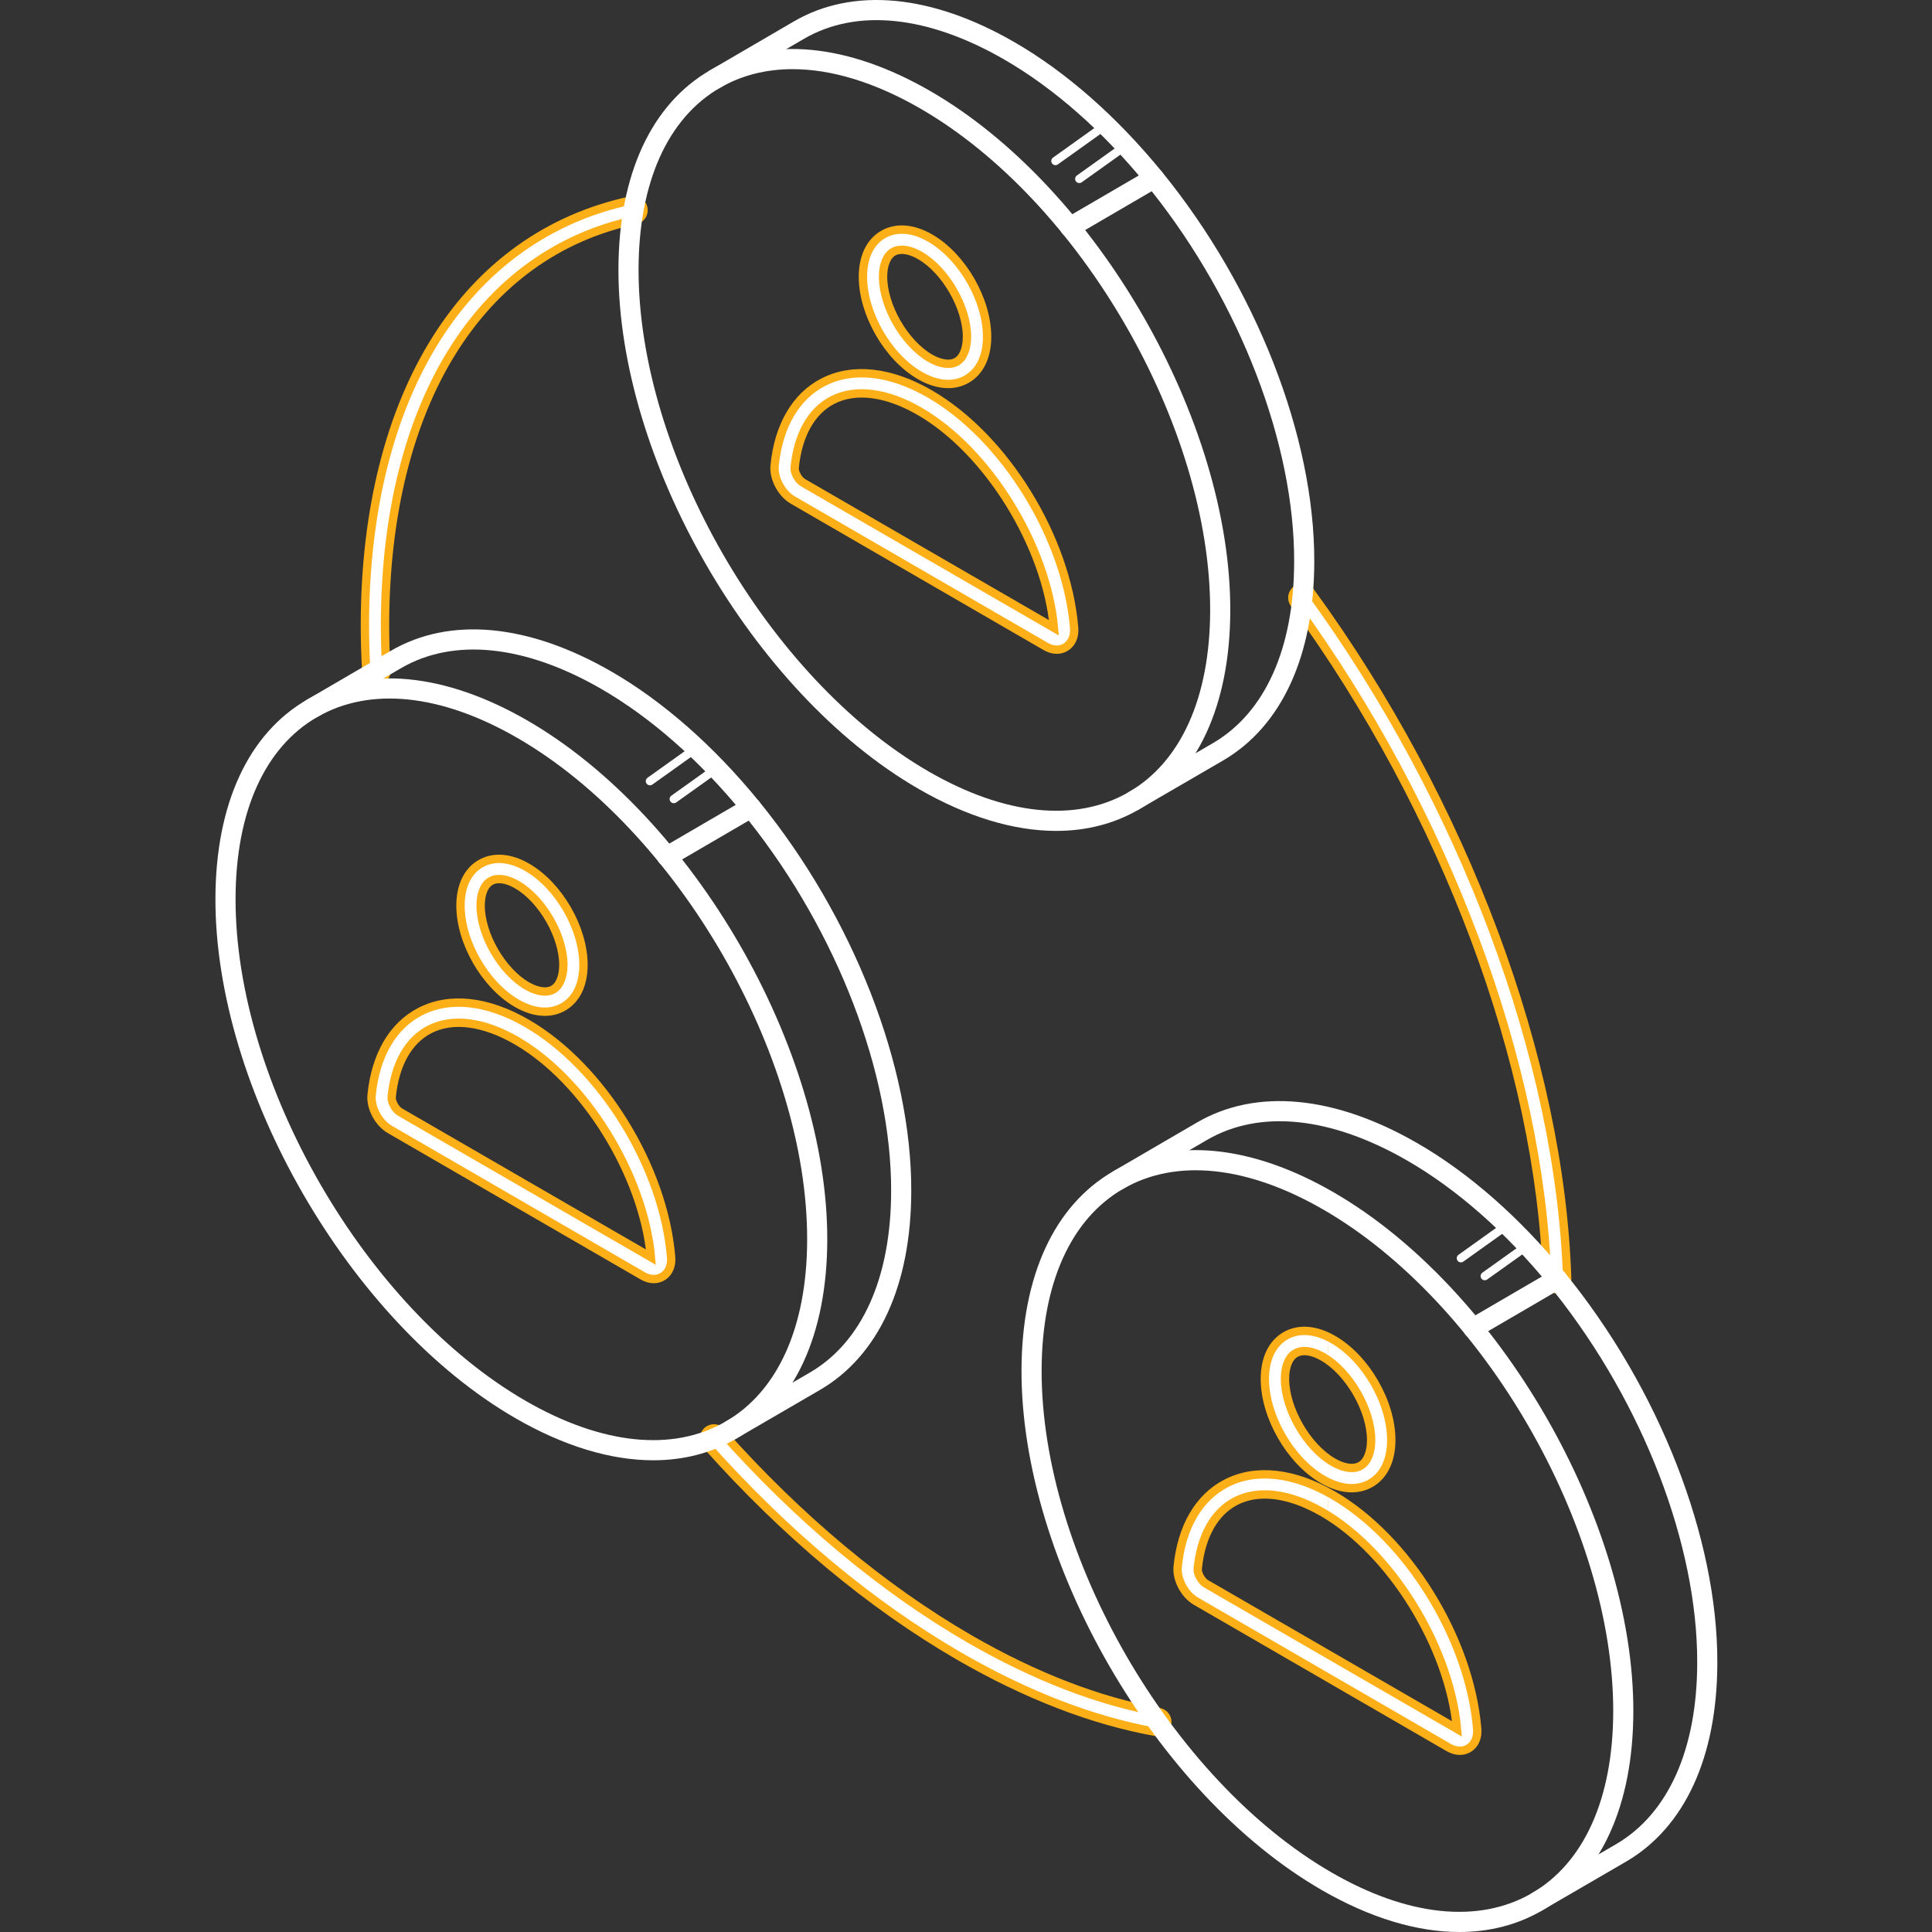 <svg width="162" height="162" viewBox="0 0 162 162" fill="none" xmlns="http://www.w3.org/2000/svg">
<rect x="0" y="0" width="162" height="162" fill="#333333" stroke="none"/>
<path d="M97.041 145.232C97.441 145.232 97.795 144.945 97.869 144.538C97.952 144.079 97.647 143.64 97.187 143.558C92.116 142.648 86.764 140.581 81.28 137.415C73.994 133.19 67.001 127.349 60.498 120.054C60.19 119.705 59.658 119.674 59.307 119.985C58.959 120.295 58.929 120.828 59.239 121.176C65.861 128.605 72.992 134.56 80.435 138.875C86.088 142.14 91.625 144.274 96.891 145.219C96.94 145.228 96.991 145.232 97.041 145.232Z" fill="white" stroke="#FCAF17" stroke-width="0.7"/>
<path d="M31.557 57.107C31.574 57.107 31.592 57.106 31.61 57.106C32.075 57.077 32.429 56.676 32.399 56.211C32.322 54.964 32.284 53.678 32.284 52.281C32.348 33.877 40.203 21.229 53.295 18.451C53.752 18.353 54.043 17.906 53.946 17.45C53.849 16.992 53.394 16.706 52.946 16.8C39.018 19.756 30.663 33.018 30.597 52.278C30.597 53.714 30.636 55.034 30.715 56.316C30.743 56.763 31.114 57.107 31.557 57.107Z" fill="white" stroke="#FCAF17" stroke-width="0.7"/>
<path d="M130.566 108.113C130.574 108.113 130.584 108.113 130.592 108.112C131.059 108.097 131.425 107.707 131.41 107.242C130.82 88.853 122.774 67.313 109.887 49.625C109.614 49.249 109.085 49.168 108.709 49.44C108.332 49.714 108.25 50.242 108.523 50.619C121.219 68.044 129.142 89.232 129.722 107.296C129.737 107.753 130.113 108.113 130.566 108.113Z" fill="white" stroke="#FCAF17" stroke-width="0.7"/>
<path d="M88.565 69.672C91.073 69.672 93.397 69.085 95.454 67.901C100.4 65.055 103.137 59.13 103.16 51.218C103.205 35.226 91.926 15.678 78.018 7.642C71.093 3.64 64.541 3.017 59.56 5.88C54.615 8.725 51.88 14.645 51.857 22.549C51.813 38.547 63.096 58.103 77.013 66.143C81.071 68.488 85.002 69.672 88.565 69.672ZM66.459 5.799C69.727 5.799 73.374 6.908 77.174 9.103C90.616 16.869 101.516 35.759 101.473 51.213C101.453 58.498 99.016 63.906 94.612 66.439C90.179 68.989 84.23 68.364 77.856 64.682C64.408 56.911 53.502 38.013 53.544 22.554C53.564 15.277 55.999 9.875 60.402 7.344C62.197 6.311 64.24 5.799 66.459 5.799Z" fill="white"/>
<path d="M96.773 15.784C96.961 15.784 97.149 15.722 97.305 15.594C97.668 15.3 97.722 14.768 97.427 14.407C93.665 9.793 89.391 6.034 85.064 3.537C78.106 -0.48 71.537 -1.098 66.561 1.799L59.502 5.915C59.1 6.15 58.963 6.666 59.199 7.069C59.434 7.471 59.953 7.604 60.352 7.373L67.411 3.257C71.837 0.677 77.808 1.294 84.221 4.999C88.371 7.395 92.486 11.016 96.119 15.473C96.285 15.678 96.529 15.784 96.773 15.784Z" fill="white"/>
<path d="M95.075 67.985C95.22 67.985 95.365 67.948 95.499 67.87L102.556 63.768C107.474 60.899 110.19 54.983 110.203 47.112C110.239 36.651 105.344 24.119 97.428 14.407C97.166 14.085 96.708 14.003 96.349 14.211L89.303 18.319C88.901 18.554 88.765 19.07 89 19.473C89.236 19.875 89.755 20.009 90.154 19.777L96.572 16.034C103.986 25.374 108.549 37.217 108.516 47.108C108.504 54.357 106.085 59.756 101.707 62.311L94.652 66.412C94.248 66.646 94.112 67.162 94.346 67.565C94.502 67.835 94.785 67.985 95.075 67.985Z" fill="white"/>
<path d="M79.502 32.197C80.062 32.197 80.588 32.063 81.059 31.792C82.157 31.161 82.765 29.903 82.769 28.249C82.776 25.158 80.683 21.521 78.004 19.969C76.561 19.135 75.162 19.023 74.061 19.656C72.967 20.285 72.361 21.542 72.358 23.193C72.348 26.286 74.444 29.929 77.128 31.483C77.948 31.958 78.756 32.197 79.502 32.197ZM75.618 20.944C76.073 20.944 76.604 21.108 77.157 21.429C79.291 22.664 81.089 25.785 81.082 28.245C81.079 29.256 80.764 30.016 80.219 30.329C79.674 30.644 78.855 30.533 77.973 30.023C75.838 28.786 74.038 25.659 74.045 23.197C74.047 22.189 74.36 21.431 74.903 21.119C75.108 21.001 75.35 20.944 75.618 20.944Z" fill="white" stroke="#FCAF17" stroke-width="0.7"/>
<path d="M88.613 54.475C88.883 54.475 89.142 54.404 89.371 54.258C89.87 53.943 90.124 53.353 90.066 52.639C89.445 45.095 84.245 36.668 77.97 33.035C74.678 31.129 71.503 30.776 69.035 32.046C66.727 33.231 65.276 35.722 64.952 39.058C64.853 40.096 65.537 41.383 66.478 41.928L87.685 54.207C87.995 54.385 88.311 54.475 88.613 54.475ZM77.124 34.494C82.833 37.8 87.751 45.748 88.374 52.643L67.325 40.468C66.951 40.251 66.595 39.611 66.633 39.22C66.898 36.477 68.025 34.461 69.806 33.547C71.747 32.55 74.345 32.888 77.124 34.494Z" fill="white" stroke="#FCAF17" stroke-width="0.7"/>
<path d="M54.773 122.446C57.281 122.446 59.606 121.859 61.661 120.676C66.609 117.83 69.344 111.905 69.367 103.993C69.413 88.001 58.135 68.453 44.226 60.416C37.303 56.416 30.745 55.793 25.767 58.655C20.823 61.5 18.087 67.42 18.064 75.324C18.02 91.32 29.305 110.877 43.221 118.918C47.28 121.261 51.211 122.445 54.773 122.446ZM43.383 61.877C56.825 69.643 67.724 88.534 67.68 103.988C67.66 111.273 65.223 116.68 60.82 119.213C56.391 121.763 50.44 121.14 44.065 117.456C30.615 109.685 19.709 90.786 19.752 75.329C19.771 68.052 22.208 62.65 26.609 60.118C31.045 57.566 37.001 58.191 43.383 61.877Z" fill="white"/>
<path d="M62.98 68.558C63.168 68.558 63.356 68.496 63.512 68.369C63.875 68.074 63.929 67.542 63.634 67.181C59.873 62.567 55.598 58.809 51.272 56.312C44.312 52.295 37.742 51.677 32.766 54.573L25.707 58.689C25.305 58.924 25.169 59.441 25.404 59.843C25.64 60.245 26.159 60.379 26.558 60.147L33.616 56.032C38.045 53.452 44.015 54.07 50.428 57.773C54.578 60.169 58.693 63.791 62.326 68.248C62.492 68.452 62.736 68.558 62.98 68.558Z" fill="white"/>
<path d="M61.282 120.76C61.427 120.76 61.572 120.723 61.706 120.645L68.763 116.542C73.681 113.673 76.397 107.758 76.41 99.886C76.445 89.425 71.549 76.893 63.635 67.181C63.373 66.859 62.915 66.776 62.556 66.985L55.511 71.093C55.108 71.328 54.972 71.844 55.207 72.247C55.443 72.65 55.962 72.784 56.361 72.551L62.779 68.809C70.192 78.148 74.754 89.991 74.723 99.882C74.711 107.132 72.292 112.53 67.914 115.085L60.859 119.187C60.455 119.421 60.319 119.937 60.553 120.34C60.709 120.61 60.992 120.76 61.282 120.76Z" fill="white"/>
<path d="M45.688 84.832C46.242 84.832 46.764 84.699 47.23 84.43C48.319 83.805 48.921 82.559 48.926 80.92C48.932 77.861 46.861 74.263 44.21 72.728C42.782 71.9 41.392 71.791 40.303 72.419C39.218 73.042 38.618 74.286 38.614 75.922C38.605 78.983 40.679 82.587 43.335 84.125C44.147 84.595 44.948 84.832 45.688 84.832ZM41.847 73.709C42.294 73.709 42.816 73.871 43.363 74.188C45.471 75.407 47.245 78.488 47.239 80.916C47.235 81.911 46.925 82.659 46.39 82.967C45.855 83.275 45.049 83.167 44.182 82.665C42.071 81.443 40.295 78.357 40.302 75.927C40.303 74.933 40.611 74.188 41.144 73.881C41.345 73.766 41.584 73.709 41.847 73.709Z" fill="white" stroke="#FCAF17" stroke-width="0.7"/>
<path d="M54.819 107.25C55.091 107.25 55.35 107.178 55.581 107.032C56.08 106.716 56.332 106.125 56.273 105.411C55.651 97.869 50.453 89.442 44.179 85.809C40.885 83.901 37.711 83.55 35.243 84.82C32.935 86.006 31.485 88.496 31.16 91.832C31.061 92.871 31.745 94.159 32.688 94.703L53.893 106.982C54.203 107.16 54.52 107.25 54.819 107.25ZM43.332 87.269C49.039 90.573 53.958 98.522 54.581 105.417L33.533 93.242C33.157 93.026 32.803 92.385 32.841 91.994C33.106 89.251 34.233 87.236 36.014 86.321C37.954 85.323 40.554 85.661 43.332 87.269Z" fill="white" stroke="#FCAF17" stroke-width="0.7"/>
<path d="M122.362 162C124.869 162 127.194 161.413 129.251 160.23C134.197 157.384 136.934 151.459 136.957 143.546C137.001 127.553 125.725 108.006 111.816 99.97C104.891 95.969 98.338 95.345 93.357 98.209C88.412 101.054 85.677 106.973 85.654 114.877C85.61 130.875 96.895 150.431 110.811 158.471C114.869 160.815 118.801 162 122.362 162ZM110.973 101.431C124.413 109.197 135.312 128.087 135.27 143.541C135.25 150.826 132.813 156.234 128.409 158.767C123.978 161.315 118.028 160.693 111.655 157.01C98.205 149.24 87.299 130.341 87.341 114.882C87.361 107.605 89.796 102.203 94.199 99.672C98.633 97.121 104.591 97.747 110.973 101.431Z" fill="white"/>
<path d="M130.57 108.112C130.758 108.112 130.946 108.05 131.102 107.922C131.465 107.628 131.519 107.096 131.224 106.735C127.462 102.119 123.187 98.361 118.861 95.865C111.905 91.847 105.332 91.23 100.358 94.127L93.299 98.243C92.897 98.478 92.76 98.994 92.996 99.397C93.231 99.8 93.75 99.934 94.149 99.701L101.208 95.585C105.637 93.007 111.605 93.623 118.018 97.327C122.168 99.721 126.283 103.343 129.916 107.801C130.082 108.006 130.326 108.112 130.57 108.112Z" fill="white"/>
<path d="M128.871 160.313C129.016 160.313 129.161 160.276 129.294 160.198L136.353 156.096C141.271 153.227 143.987 147.312 144 139.44C144.034 128.978 139.137 116.446 131.224 106.735C130.962 106.412 130.504 106.331 130.144 106.539L123.1 110.647C122.698 110.882 122.562 111.398 122.797 111.801C123.033 112.203 123.552 112.336 123.951 112.105L130.367 108.363C137.78 117.702 142.344 129.544 142.313 139.436C142.301 146.685 139.882 152.084 135.504 154.639L128.447 158.74C128.043 158.974 127.907 159.49 128.141 159.893C128.297 160.163 128.581 160.313 128.871 160.313Z" fill="white"/>
<path d="M113.343 124.785C113.91 124.785 114.444 124.648 114.922 124.374C116.037 123.733 116.655 122.453 116.66 120.77C116.67 117.618 114.535 113.909 111.799 112.327C110.335 111.479 108.909 111.364 107.794 112.007C106.682 112.646 106.065 113.923 106.06 115.604C106.051 118.759 108.189 122.473 110.928 124.058C111.762 124.541 112.584 124.785 113.343 124.785ZM109.374 113.288C109.84 113.288 110.386 113.457 110.954 113.787C113.139 115.051 114.979 118.247 114.973 120.765C114.97 121.805 114.645 122.587 114.081 122.911C113.516 123.235 112.674 123.119 111.773 122.598C109.583 121.331 107.741 118.13 107.748 115.609C107.751 114.556 108.066 113.796 108.634 113.47C108.845 113.348 109.096 113.288 109.374 113.288Z" fill="white"/>
<path d="M111.378 113.057H111.361M113.343 124.785C113.91 124.785 114.444 124.648 114.922 124.374C116.037 123.733 116.655 122.453 116.66 120.77C116.67 117.618 114.535 113.909 111.799 112.327C110.335 111.479 108.909 111.364 107.794 112.007C106.682 112.646 106.065 113.923 106.06 115.604C106.051 118.759 108.189 122.473 110.928 124.058C111.762 124.541 112.584 124.785 113.343 124.785ZM109.374 113.288C109.84 113.288 110.386 113.457 110.954 113.787C113.139 115.051 114.979 118.247 114.973 120.765C114.97 121.805 114.645 122.587 114.081 122.911C113.516 123.235 112.674 123.119 111.773 122.598C109.583 121.331 107.741 118.13 107.748 115.609C107.751 114.556 108.066 113.796 108.634 113.47C108.845 113.348 109.096 113.288 109.374 113.288Z" stroke="#FCAF17" stroke-width="0.7"/>
<path d="M122.409 146.803C122.681 146.803 122.94 146.731 123.171 146.585C123.67 146.269 123.922 145.679 123.863 144.965C123.241 137.423 118.041 128.995 111.767 125.362C108.476 123.455 105.301 123.103 102.833 124.374C100.525 125.559 99.075 128.05 98.75 131.386C98.648 132.422 99.332 133.711 100.274 134.256L121.482 146.535C121.791 146.713 122.108 146.803 122.409 146.803ZM106.054 125.312C107.531 125.312 109.19 125.821 110.92 126.822C116.626 130.126 121.548 138.075 122.17 144.971L101.121 132.796C100.747 132.579 100.391 131.939 100.431 131.55C100.696 128.804 101.825 126.789 103.604 125.875C104.336 125.498 105.161 125.312 106.054 125.312Z" fill="white"/>
<path d="M111.343 126.092H111.327M122.409 146.803C122.681 146.803 122.94 146.731 123.171 146.585C123.67 146.269 123.922 145.679 123.863 144.965C123.241 137.423 118.041 128.995 111.767 125.362C108.476 123.455 105.301 123.103 102.833 124.374C100.525 125.559 99.075 128.05 98.75 131.386C98.648 132.422 99.332 133.711 100.274 134.256L121.482 146.535C121.791 146.713 122.108 146.803 122.409 146.803ZM106.054 125.312C107.531 125.312 109.19 125.821 110.92 126.822C116.626 130.126 121.548 138.075 122.17 144.971L101.121 132.796C100.747 132.579 100.391 131.939 100.431 131.55C100.696 128.804 101.825 126.789 103.604 125.875C104.336 125.498 105.161 125.312 106.054 125.312Z" stroke="#FCAF17" stroke-width="0.7"/>
<path d="M128 104.5L124.5 107" stroke="white" stroke-width="0.7" stroke-linecap="round"/>
<path d="M94 12.5L90.5 15" stroke="white" stroke-width="0.7" stroke-linecap="round"/>
<path d="M60 64.5L56.5 67" stroke="white" stroke-width="0.7" stroke-linecap="round"/>
<path d="M126 103L122.5 105.5" stroke="white" stroke-width="0.7" stroke-linecap="round"/>
<path d="M92 11L88.5 13.5" stroke="white" stroke-width="0.7" stroke-linecap="round"/>
<path d="M58 63L54.5 65.5" stroke="white" stroke-width="0.7" stroke-linecap="round"/>
</svg>
